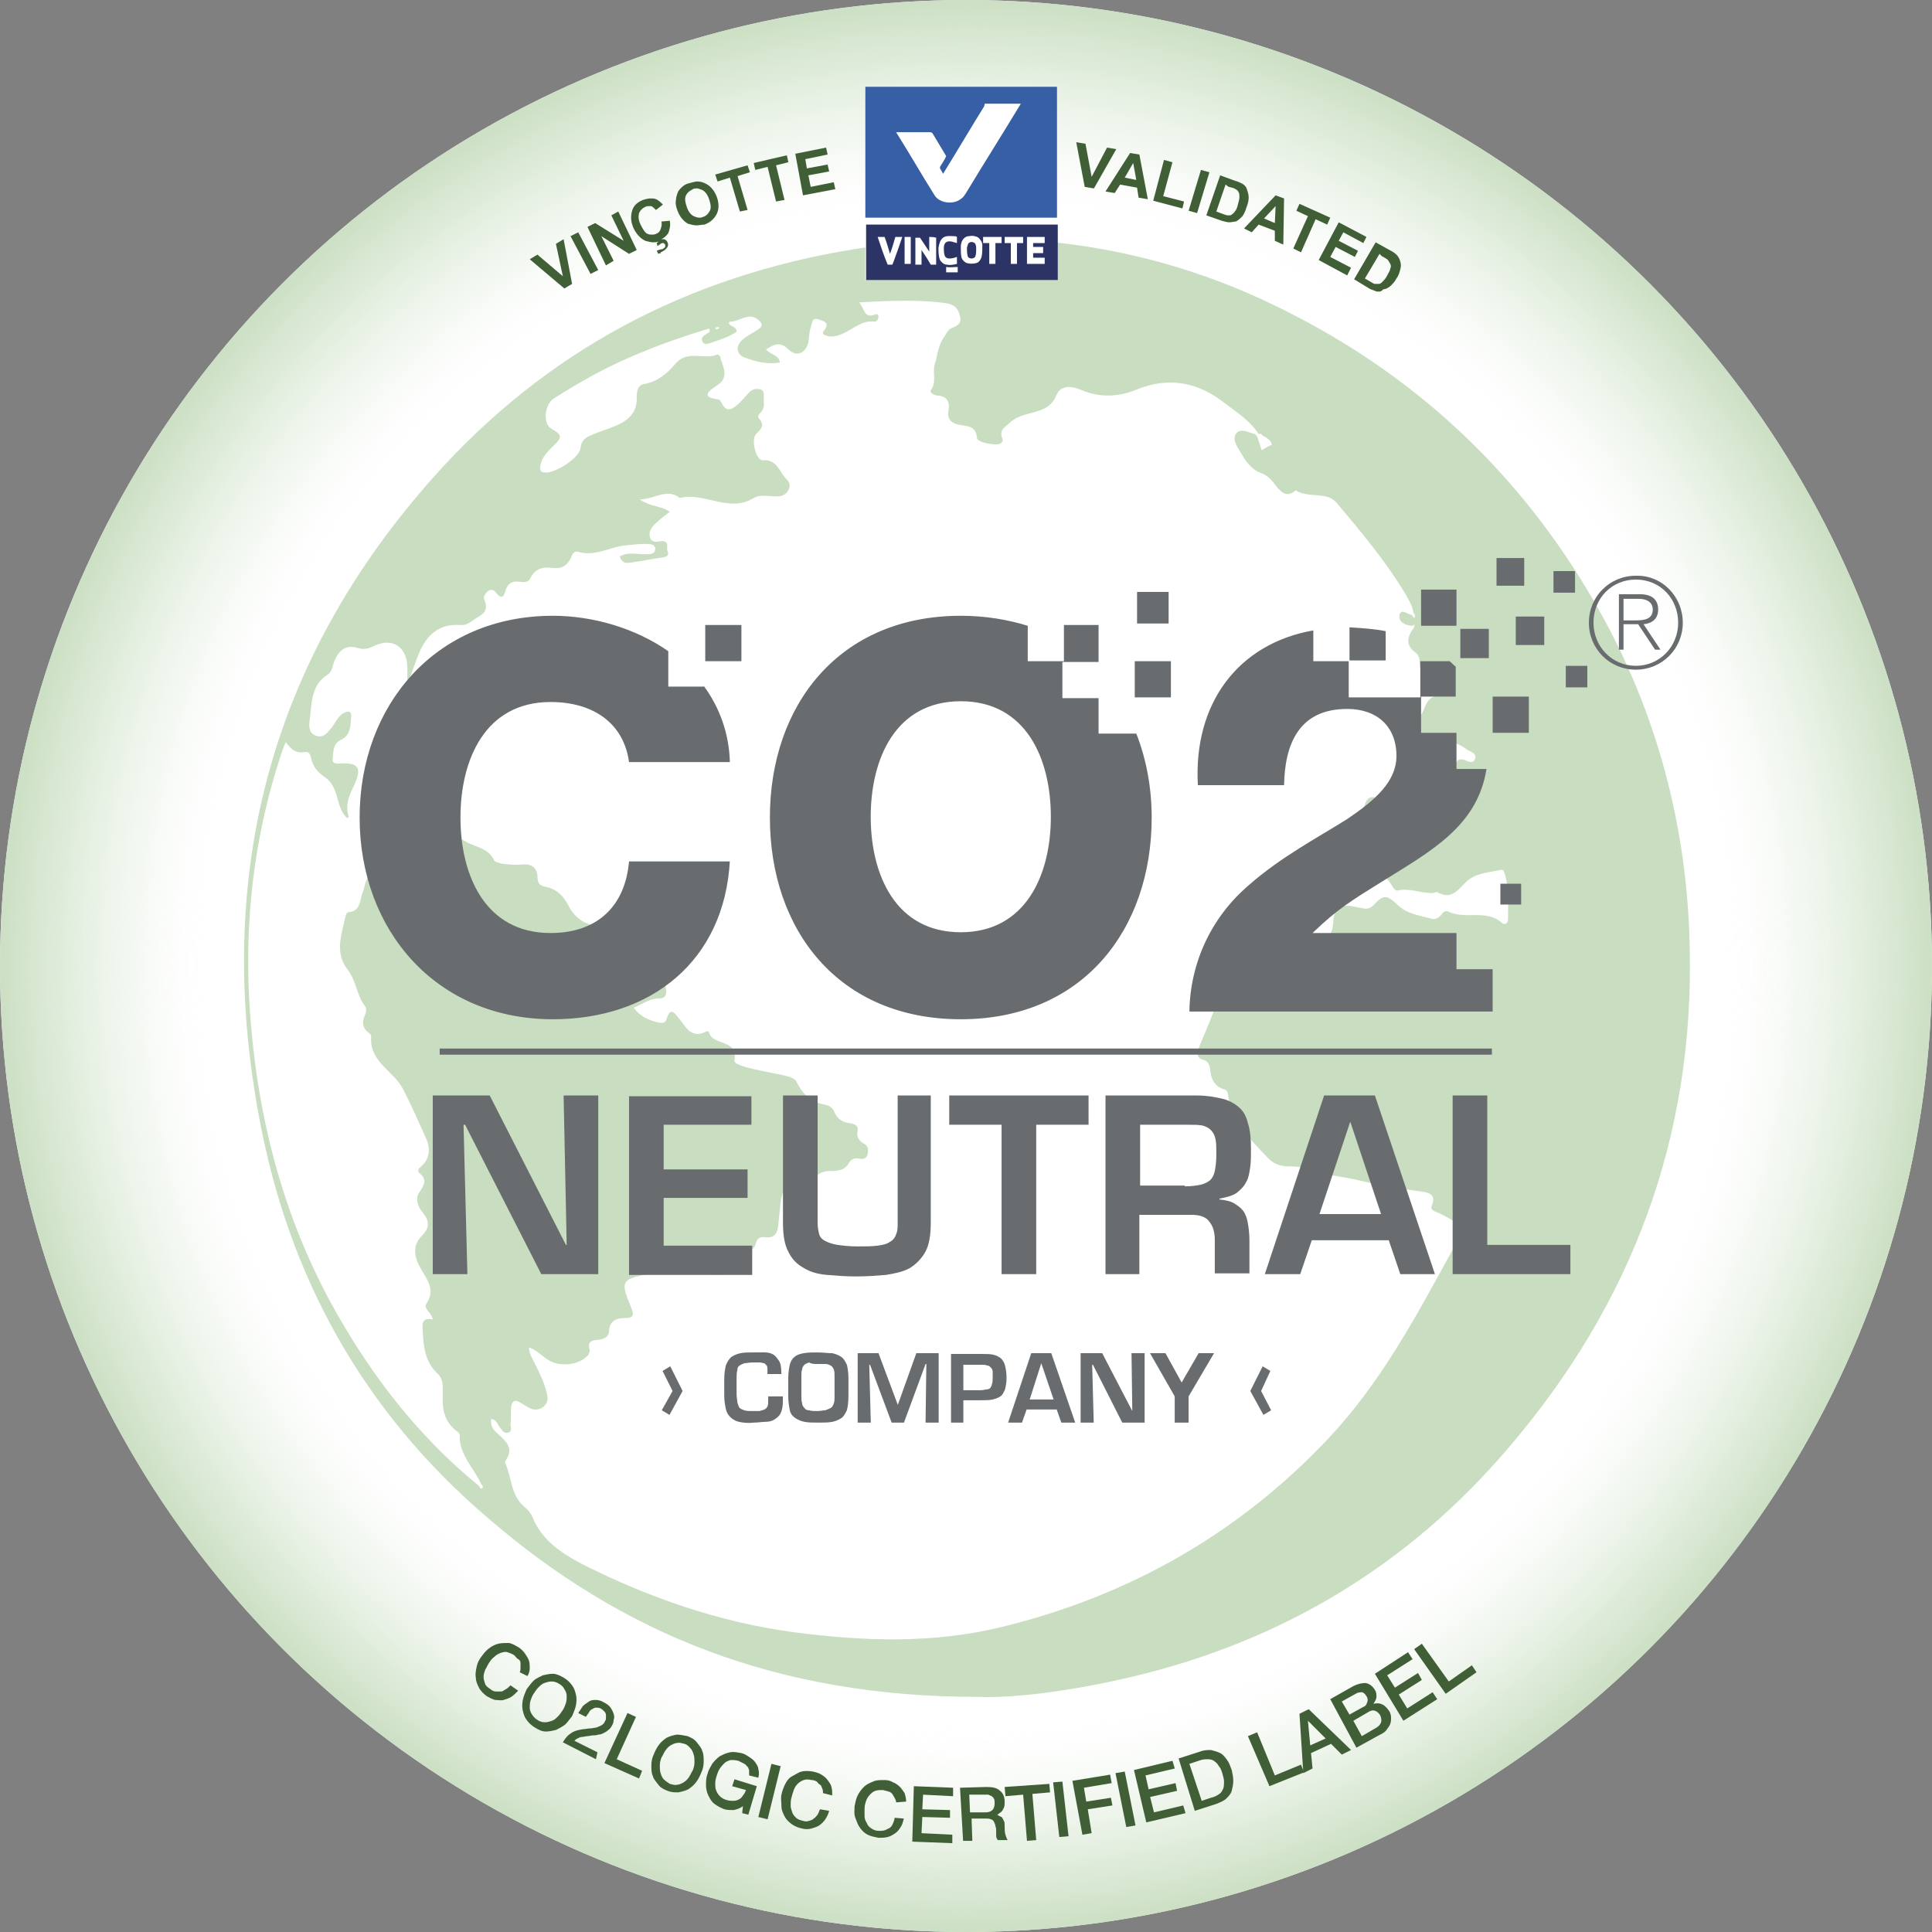 <svg xmlns="http://www.w3.org/2000/svg" width="635" height="635" viewBox="0 0 635 635">
  <rect x="0" y="0" width="635" height="635" fill="#808080" stroke="none"/>
  <defs>
    <radialGradient id="label_-co2neutral-a" cx="50.012%" cy="50.012%" r="49.986%" fx="50.012%" fy="50.012%">
      <stop offset="0%" stop-color="#FFF" stop-opacity="0"/>
      <stop offset="77%" stop-color="#FFF" stop-opacity="0"/>
      <stop offset="85%" stop-color="#E5EFE1" stop-opacity=".38"/>
      <stop offset="94%" stop-color="#D1E3CA" stop-opacity=".76"/>
      <stop offset="100%" stop-color="#C9DEC1"/>
    </radialGradient>
  </defs>
  <g fill="none" fill-rule="evenodd">
    <circle cx="317.5" cy="317.5" r="317.5" fill="#FFF"/>
    <circle cx="317.5" cy="317.5" r="317.5" fill="url(#label_-co2neutral-a)"/>
    <g transform="translate(80 28)">
      <path fill="#C9DEC1" fill-rule="nonzero" d="M241.352,529.72 C175.322,529.72 124.471,508.967 80.451,471.004 C39.466,436.079 14.673,391.536 5.06,338.641 C-9.614,259.425 8.855,189.067 62.488,128.833 C99.425,87.327 145.975,62.778 200.621,53.92 C249.701,45.821 297.01,51.389 341.536,73.66 C388.592,96.944 424.517,132.376 449.057,178.944 C466.007,211.592 474.609,246.518 475.367,283.215 C476.885,345.727 456.393,400.394 415.915,447.721 C383.026,486.443 341.283,511.498 291.95,523.14 C272.723,527.696 253.496,530.226 241.352,529.72 Z M334.958,115.166 C334.705,114.66 334.452,114.407 333.693,114.66 C330.91,110.358 326.61,107.574 322.562,104.537 C313.96,97.703 304.347,95.679 293.721,99.981 C287.649,102.512 281.577,102.765 275.506,100.234 C272.723,98.969 268.675,98.21 267.157,102.006 C264.374,108.839 256.531,106.561 251.978,110.864 C250.46,112.382 248.689,112.888 249.195,115.419 C249.448,116.179 249.954,116.938 248.942,117.697 C247.677,118.709 241.099,117.444 241.099,115.926 C240.846,111.876 237.81,112.129 235.28,111.623 C232.497,111.117 231.233,109.598 231.738,106.814 C232.244,104.03 231.233,102.259 228.197,102.006 C227.185,102.006 225.414,100.993 225.92,100.234 C227.944,97.703 226.426,94.666 227.185,91.882 C228.197,88.845 228.197,85.555 230.474,82.518 C230.98,81.759 231.486,80.494 232.497,79.987 C234.015,79.228 236.292,78.722 235.533,75.938 C235.027,73.407 233.509,71.889 230.727,71.636 C221.619,70.37 212.258,70.876 202.392,71.382 C204.163,73.407 203.91,76.697 207.451,75.432 C208.21,75.179 208.716,75.179 208.716,76.191 C208.716,76.95 208.21,77.71 207.451,77.71 C203.404,77.203 200.621,79.987 197.332,81.506 C195.814,82.265 194.043,82.771 192.272,82.518 C191.513,82.265 189.742,82.012 190.754,80.747 C193.284,77.71 189.995,77.457 188.983,76.95 C186.706,76.191 186.959,78.469 186.453,79.734 C185.947,81.253 185.947,83.024 185.694,84.543 C184.682,88.339 181.647,89.352 179.117,86.821 C176.334,84.037 174.31,85.302 171.78,86.821 C173.045,88.592 176.081,88.592 176.334,91.123 C172.286,91.882 168.491,90.87 164.949,89.605 C161.913,88.592 161.66,85.555 164.19,83.531 C165.708,82.265 167.732,81.253 169.25,80.24 C171.021,78.975 170.515,78.216 168.997,76.95 C165.961,74.673 163.431,77.457 160.395,77.71 C160.142,77.71 159.383,77.71 159.636,78.469 C160.395,79.481 161.913,79.228 162.166,81 C159.636,82.771 156.854,83.531 154.071,84.543 C153.059,84.796 151.541,85.808 150.782,84.037 C150.276,82.771 151.541,82.265 152.553,81.506 C153.059,81.253 153.565,81 153.059,79.987 C145.469,82.265 138.132,84.796 130.796,87.833 C120.676,91.882 111.062,97.197 101.955,103.018 C98.919,105.043 98.413,111.37 101.196,112.888 C104.738,114.913 104.991,115.672 101.702,118.709 C99.931,120.481 98.16,122.253 97.654,124.783 C97.401,126.049 97.401,127.314 99.172,127.314 C102.461,127.567 110.556,122.506 110.809,119.216 C111.062,116.685 112.58,115.672 114.604,114.913 C116.881,113.901 119.411,113.142 121.941,112.129 C126.242,110.358 129.531,107.827 129.278,102.512 C129.278,100.74 129.531,98.463 131.808,98.21 C136.108,97.45 139.397,94.666 141.927,91.629 C145.975,86.821 151.288,90.364 155.589,88.592 C156.095,88.339 156.854,89.098 156.854,89.858 C157.866,93.148 159.636,96.185 155.589,98.716 C153.818,99.981 149.517,102.512 156.095,103.271 C156.601,103.271 156.854,104.03 157.107,104.284 C158.877,108.08 160.901,106.308 162.925,104.537 C164.19,103.271 165.202,102.006 166.467,100.74 C167.479,99.728 168.744,99.728 170.009,99.981 C171.274,100.487 171.021,101.753 171.021,102.765 C171.021,104.537 171.527,106.308 169.756,107.827 C169.25,108.333 168.997,109.092 169.503,109.598 C171.527,111.876 170.009,113.142 168.491,114.66 C166.72,116.432 168.491,123.518 170.768,123.265 C175.322,123.012 176.081,126.808 178.105,129.086 C179.117,130.098 180.129,131.111 179.117,133.135 C178.105,134.907 176.587,135.16 175.069,135.16 C172.539,135.16 170.009,134.401 167.732,135.666 C159.636,140.728 151.541,133.641 143.445,135.666 C139.144,132.376 135.602,135.919 130.29,136.172 C134.084,138.703 137.373,138.197 140.156,140.222 C138.891,141.234 137.373,142.246 136.361,143.259 C134.843,144.524 133.073,146.296 133.579,148.32 C134.084,150.851 136.361,149.839 137.879,149.839 C140.156,150.092 138.891,152.117 139.397,153.129 C139.903,154.395 139.397,154.901 138.132,155.154 C134.59,155.66 130.796,156.419 127.254,156.925 C125.736,157.178 124.218,156.925 123.712,154.901 C126.748,153.129 130.037,154.395 133.073,154.141 C134.084,154.141 135.349,153.888 135.349,152.37 C135.349,151.104 134.084,150.851 133.326,150.851 C130.543,150.598 127.507,151.104 124.724,151.357 C119.917,152.117 115.363,154.901 110.05,153.382 C108.533,152.876 108.027,154.395 107.521,155.66 C106.256,157.938 104.738,158.95 101.955,158.697 C98.919,158.191 95.883,158.697 94.365,161.987 C93.859,163.252 92.341,163.506 91.076,163.252 C88.293,162.746 86.775,163.759 86.016,166.543 C85.51,168.314 84.752,168.82 83.234,167.049 C82.728,166.29 81.969,165.53 80.704,166.036 C79.692,166.796 78.68,168.061 79.186,169.073 C80.198,171.604 79.945,173.123 77.415,174.641 C75.391,175.654 73.873,177.678 71.343,177.425 C64.259,176.919 60.212,180.715 57.682,186.789 C56.417,189.826 55.405,193.117 53.887,196.913 L53.887,191.598 C53.887,184.512 48.827,181.222 42.502,184.512 C40.984,185.271 39.466,185.524 37.695,185.018 C33.901,183.752 31.624,185.524 30.106,188.814 C29.347,190.333 29.347,192.61 27.829,193.623 C22.01,197.166 22.516,203.493 21.757,208.808 C21.504,210.833 21.504,213.11 24.034,213.87 C26.311,214.629 27.576,212.857 28.841,211.339 C30.106,209.82 30.865,207.796 32.636,206.53 C34.407,205.518 35.672,205.518 35.419,208.049 C35.166,210.833 35.166,213.617 32.13,215.135 C29.347,216.4 29.6,219.184 29.347,221.462 C29.094,222.475 29.853,222.981 31.118,222.981 C37.948,222.475 39.213,224.246 36.178,230.573 C34.66,233.61 33.395,236.9 34.66,240.444 C34.407,240.697 34.154,240.697 34.154,240.95 C31.877,238.925 31.371,235.888 30.612,233.357 C29.853,230.826 28.841,228.802 26.564,227.283 C24.287,225.765 22.769,223.74 22.263,221.209 C22.01,219.944 21.504,218.931 20.239,219.184 C17.456,219.691 15.685,218.425 13.914,215.894 C13.408,217.16 13.155,217.666 12.902,218.425 C2.277,249.808 -0.506,281.697 3.036,314.598 C6.578,348.258 16.191,379.894 33.648,408.745 C45.285,428.233 59.706,445.949 77.415,460.375 C77.668,460.628 77.921,461.64 78.427,461.134 C78.933,460.881 78.68,460.122 78.174,459.869 C75.897,454.554 70.837,450.251 71.09,443.671 C71.09,443.165 70.331,442.406 69.825,442.153 C66.03,439.116 65.271,435.066 65.524,430.258 C65.524,427.727 65.777,425.196 63.753,423.424 C59.706,419.628 59.2,414.566 58.947,409.505 C58.694,406.974 58.694,404.949 62.235,405.708 C61.982,403.431 58.947,402.165 60.212,400.394 C63.247,395.585 60.212,392.548 58.188,388.752 C56.164,385.208 55.405,381.412 58.694,378.122 C61.223,375.591 61.223,373.313 58.947,370.53 C57.176,368.505 56.417,365.721 57.935,363.696 C59.453,361.418 60.465,359.647 57.935,357.622 C57.176,357.116 57.429,356.104 58.188,355.597 C61.476,352.814 61.476,349.27 59.959,345.98 C57.429,340.412 55.152,335.098 52.369,329.783 C49.333,323.962 41.237,320.925 41.996,312.573 C41.996,312.067 41.49,311.561 40.984,311.308 C39.213,309.789 38.96,308.27 39.719,306.246 C40.225,304.98 40.731,303.715 39.972,302.703 C37.189,299.159 37.189,294.351 34.154,290.555 C29.853,284.987 32.383,278.659 33.648,272.839 C33.648,272.585 34.154,271.826 34.407,271.826 C38.707,271.573 38.201,267.777 39.213,265.246 C39.972,263.474 39.972,260.944 41.49,260.184 C44.273,258.666 44.273,256.135 45.032,253.604 C45.538,251.326 45.538,248.289 49.333,250.567 C49.586,250.82 50.851,250.567 50.851,250.567 C51.104,247.53 55.658,248.542 56.164,245.505 C56.417,244.24 57.682,244.493 58.441,244.999 C59.453,245.505 60.718,245.758 61.476,244.999 C63.5,243.228 64.512,244.24 65.777,246.011 C66.536,247.277 67.801,249.048 69.319,248.289 C71.343,247.024 72.355,248.289 73.873,249.048 C77.162,250.567 80.704,251.073 82.475,254.869 C82.728,255.376 84.246,255.629 85.005,255.882 C87.281,256.135 89.558,256.388 91.835,256.135 C94.871,255.882 96.642,257.4 96.642,260.184 C96.642,262.209 97.401,263.221 99.425,263.474 C102.967,264.234 105.244,266.511 106.762,269.548 C109.039,273.851 112.327,276.129 117.134,276.382 C119.917,276.635 123.206,276.888 124.724,279.166 C126.495,282.456 129.531,283.215 132.314,284.734 C135.096,286.252 137.12,288.024 135.602,291.567 C134.843,293.338 135.602,294.351 137.373,295.11 C138.891,295.616 139.144,297.135 138.891,298.653 C138.638,299.919 137.626,300.172 136.361,300.172 C133.326,300.172 131.049,302.196 128.266,303.209 C130.29,305.993 133.073,307.258 136.108,308.017 C137.373,308.27 138.638,308.524 139.144,306.752 C140.409,302.703 141.927,305.233 143.192,306.752 C145.469,309.536 147.24,313.585 152.047,311.054 C152.3,310.801 153.059,311.054 153.059,311.308 C154.071,315.863 162.672,313.332 161.407,320.419 C161.154,321.684 163.684,322.19 164.949,322.696 C168.744,323.709 172.792,324.468 176.587,325.227 C178.611,325.733 181.141,325.986 181.9,327.758 C183.923,331.807 186.706,334.338 191.26,335.098 C192.525,335.351 193.79,336.11 194.296,337.628 C195.308,339.906 197.079,340.919 199.356,341.172 C200.621,341.425 202.139,341.678 201.886,343.702 C201.38,345.727 202.392,346.993 204.163,348.005 C205.428,348.764 205.428,350.03 205.175,351.295 C204.922,352.814 203.657,353.067 202.392,352.814 C201.127,352.56 199.862,352.814 199.103,354.079 C197.838,356.61 195.561,356.863 193.284,356.863 C190.754,356.863 188.983,357.369 187.465,359.647 C186.453,361.672 184.176,362.178 182.153,361.925 C177.852,361.165 177.093,363.696 176.587,366.986 C176.334,369.517 176.081,371.795 175.828,374.326 C175.575,377.11 174.816,379.134 171.274,378.628 C170.009,378.375 168.744,379.134 168.491,380.4 C167.732,383.437 165.708,383.69 163.178,383.437 C159.889,382.931 158.372,383.943 158.372,387.739 C158.624,391.029 156.601,391.536 153.818,390.523 C152.3,390.017 150.529,388.499 149.264,388.752 C143.698,390.27 138.132,389.764 132.82,390.776 C123.965,392.548 123.965,393.307 127.507,401.912 C128.519,404.443 128.013,405.202 125.483,405.202 C122.7,405.202 120.423,405.961 120.17,409.505 C120.17,411.276 118.652,412.036 117.134,412.289 C114.857,412.542 112.833,412.542 113.845,415.832 C113.845,416.338 113.592,416.844 113.339,417.35 C110.556,420.64 104.232,421.4 100.437,419.122 C98.16,417.857 96.642,415.832 93.859,414.819 C93.859,417.097 95.124,418.616 95.883,420.387 C97.401,423.424 98.919,426.461 99.678,429.752 C100.184,431.523 100.184,433.042 98.666,434.307 C97.148,435.573 95.377,435.573 93.606,434.56 C92.847,434.054 91.835,433.548 91.076,433.042 C89.305,431.776 88.293,432.535 88.04,434.307 C87.787,436.079 88.04,438.103 87.787,440.128 C87.787,441.14 88.546,442.659 86.775,442.912 C85.51,443.165 85.005,441.9 84.246,441.14 C83.487,440.128 83.234,438.61 81.463,438.356 C81.21,440.128 81.716,441.393 82.728,442.406 C85.51,445.19 89.558,447.468 86.016,452.276 L86.016,452.782 C88.293,457.591 87.787,463.665 92.594,467.461 C93.859,468.474 94.871,469.992 95.377,471.511 C98.666,478.597 104.485,482.393 111.062,485.937 C133.073,497.072 156.348,505.171 180.888,508.461 C203.91,511.498 226.932,512.257 249.448,506.69 C290.938,496.566 327.116,476.066 356.462,444.937 C373.666,426.715 385.303,404.949 397.194,383.184 C401.495,375.338 400.989,374.832 393.146,370.783 C391.881,370.276 389.857,369.77 390.616,368.252 C392.134,364.709 389.604,363.949 387.58,363.696 C379.99,362.684 372.654,361.418 365.317,359.647 C360.763,358.635 356.209,358.381 351.656,356.61 C348.873,355.597 346.09,355.344 343.307,355.344 C340.524,355.344 338.247,354.332 336.476,352.307 C330.657,346.233 324.839,340.412 323.574,331.554 C323.574,330.795 323.068,330.289 322.309,330.036 C319.02,329.024 318.008,326.493 317.755,323.456 C317.502,322.19 317.249,320.925 315.731,320.419 C312.695,319.659 313.707,317.635 314.213,315.863 C316.237,311.054 318.261,306.246 320.032,301.437 C321.297,298.147 322.815,294.857 318.261,292.073 C321.297,292.832 322.815,289.542 324.839,289.542 C328.634,289.795 330.91,286.758 332.428,285.24 C335.717,282.203 339.259,282.456 343.054,281.95 C345.837,281.697 348.873,281.95 351.656,281.697 C356.462,281.443 357.98,279.419 358.233,274.61 C358.486,270.814 360.257,269.295 364.052,269.801 C365.317,270.055 366.835,270.308 368.1,270.561 C369.365,270.814 370.377,270.561 371.389,269.548 C374.678,266.005 375.69,266.005 379.231,269.295 C382.267,272.332 386.315,272.839 390.11,273.851 C392.387,274.61 393.399,273.092 394.411,271.826 C394.664,271.573 395.676,271.32 395.929,271.573 C401.495,274.357 408.325,270.814 413.385,275.116 C414.397,276.129 415.662,275.876 415.662,273.851 C415.662,269.295 415.915,264.74 414.903,260.437 C414.65,259.425 414.397,257.653 413.385,257.906 C409.843,258.666 405.795,258.919 403.012,260.944 C399.724,263.221 397.953,268.283 392.387,265.246 C391.881,264.993 391.122,265.752 390.363,265.499 C386.568,265.499 383.026,263.727 379.231,264.74 C378.725,264.74 377.966,263.981 377.714,263.474 C375.69,259.678 372.654,257.906 368.606,257.4 C366.835,257.147 365.57,255.882 365.823,253.857 C366.329,251.073 365.823,248.036 368.1,245.758 C368.353,245.505 369.112,245.758 369.618,246.011 C372.907,247.53 371.895,244.999 371.895,243.481 C371.642,241.962 370.124,241.203 369.365,239.937 C368.1,238.419 368.1,236.647 369.365,234.876 C370.377,233.61 371.895,233.863 373.16,234.623 C380.496,238.925 390.616,237.153 395.929,245.505 C398.206,239.431 398.965,234.116 393.146,229.814 C391.881,228.802 390.869,227.283 389.857,226.018 C389.351,225.512 388.845,224.752 389.604,223.74 C390.11,223.234 390.869,223.487 391.628,223.74 C394.411,225.005 396.941,225.512 398.712,222.475 C399.218,221.462 400.23,221.462 401.242,221.715 C402.506,222.221 404.024,223.234 404.783,221.462 C405.542,219.691 403.518,219.184 402.253,218.425 C400.23,216.907 397.953,215.894 395.423,215.641 C392.387,215.135 389.604,214.629 386.568,214.123 C385.05,213.87 383.532,213.11 383.026,211.592 C382.52,209.567 384.544,210.326 385.303,209.314 C385.556,208.808 385.809,208.302 386.062,208.049 C388.845,206.024 387.833,200.709 393.146,200.709 C394.664,200.709 393.905,198.938 392.64,198.431 C388.592,196.66 386.568,193.623 386.568,189.067 C386.568,188.308 386.062,187.043 385.303,186.536 C381.761,184.006 382.52,181.222 384.797,178.185 C384.797,177.931 384.797,177.425 385.05,177.172 C384.797,177.425 384.544,177.425 384.291,177.678 C382.014,177.678 379.484,176.413 379.99,174.135 C380.496,171.857 382.52,173.882 384.038,174.135 C384.291,174.388 384.544,174.894 384.797,175.148 C385.303,174.641 385.05,173.882 384.544,173.376 C384.291,171.351 383.279,169.58 382.267,167.808 C375.69,156.672 367.341,146.802 359.245,137.185 C355.956,133.388 350.138,135.919 345.837,133.135 L345.584,133.388 C342.801,135.666 341.03,133.641 339.512,131.87 C338.247,130.098 336.729,128.327 334.705,127.567 C331.163,126.302 329.392,123.518 327.622,120.481 C326.61,118.709 324.839,116.432 326.357,114.407 C327.875,112.635 330.404,114.154 332.428,114.66 C332.681,114.913 332.934,115.166 333.187,115.419 C333.693,116.938 334.199,118.456 334.705,119.975 C335.97,119.216 336.729,118.709 337.994,118.203 C337.994,117.191 336.729,115.926 334.958,115.166 Z M155.589,80.24 C155.842,80.24 156.095,79.987 156.348,79.987 C156.348,79.481 156.095,79.481 155.842,79.481 C155.589,79.481 155.336,79.734 155.083,79.734 C155.083,79.987 155.336,80.24 155.589,80.24 Z"/>
      <path fill="#696C6E" fill-rule="nonzero" d="M473.091,176.666 C473.091,185.271 466.26,192.104 457.658,192.104 C449.057,192.104 442.226,185.271 442.226,176.666 C442.226,168.061 449.057,161.228 457.658,161.228 C466.26,160.975 473.091,168.061 473.091,176.666 Z M443.744,176.666 C443.744,184.512 449.816,190.839 457.658,190.839 C465.501,190.839 471.573,184.512 471.573,176.666 C471.573,168.82 465.754,162.493 457.658,162.493 C449.816,162.493 443.744,168.567 443.744,176.666 Z M452.092,167.302 L458.923,167.302 C462.971,167.302 464.995,169.073 464.995,172.364 C464.995,175.401 462.971,176.919 460.188,177.172 L465.754,185.524 L463.983,185.524 L458.417,177.172 L453.61,177.172 L453.61,185.524 L452.092,185.524 L452.092,167.302 Z M453.61,175.907 L457.405,175.907 C460.188,175.907 463.224,175.654 463.224,172.364 C463.224,169.58 460.694,168.82 458.67,168.82 L453.61,168.82 L453.61,175.907 Z"/>
      <path fill="#696C6E" d="M411.867,164.518 L420.975,164.518 L420.975,155.407 L411.867,155.407 L411.867,164.518 Z M430.588,166.796 L437.672,166.796 L437.672,159.709 L430.588,159.709 L430.588,166.796 Z M293.721,176.919 L304.094,176.919 L304.094,166.543 L293.721,166.543 L293.721,176.919 Z M387.074,177.678 L398.712,177.678 L398.712,165.783 L387.074,165.783 L387.074,177.678 Z M418.192,184.006 L427.552,184.006 L427.552,174.641 L418.192,174.641 L418.192,184.006 Z M399.977,188.308 L409.337,188.308 L409.337,178.691 L399.977,178.691 L399.977,188.308 Z M375.437,179.45 C371.642,178.691 367.594,178.438 363.546,178.185 L363.546,189.067 L375.437,189.067 L375.437,179.45 Z M151.794,189.32 L163.684,189.32 L163.684,177.425 L151.794,177.425 L151.794,189.32 Z M434.636,197.925 L441.72,197.925 L441.72,190.839 L434.636,190.839 L434.636,197.925 Z M292.962,201.215 L304.852,201.215 L304.852,189.32 L292.962,189.32 L292.962,201.215 Z M410.602,212.857 L422.493,212.857 L422.493,200.962 L410.602,200.962 L410.602,212.857 Z M413.132,269.295 L419.963,269.295 L419.963,262.462 L413.132,262.462 L413.132,269.295 Z M235.786,278.406 C214.282,278.406 206.187,259.425 206.187,240.444 C206.187,221.462 214.282,202.481 235.786,202.481 C257.29,202.481 265.386,221.462 265.386,240.444 C265.386,259.678 257.037,278.406 235.786,278.406 Z M410.602,290.555 L410.602,304.474 L310.924,304.474 C311.177,288.53 318.008,273.598 330.404,262.968 C341.03,253.604 353.174,247.277 362.787,241.203 C372.148,234.876 378.978,228.802 378.978,220.45 C378.978,210.833 372.654,205.012 362.787,205.012 C346.849,205.012 342.295,216.654 342.042,230.067 L313.707,230.067 C312.189,202.987 327.116,183.499 351.656,179.197 L351.656,189.32 L363.293,189.32 L363.293,201.215 L386.821,201.215 L386.821,189.32 L396.435,189.32 C397.194,189.826 397.7,190.586 398.459,191.092 L398.459,200.962 L387.074,200.962 L387.074,212.857 L398.712,212.857 L398.712,224.752 L408.578,224.752 C405.542,243.734 390.11,251.832 373.919,261.956 C364.558,267.777 359.498,270.814 351.403,278.659 L398.965,278.659 L398.712,278.659 L398.712,290.555 L410.602,290.555 Z M281.071,177.425 L281.071,189.573 L269.181,189.573 L269.181,201.468 L281.071,201.468 L281.071,213.11 L293.468,213.11 C296.757,221.462 298.528,230.826 298.528,240.697 C298.528,277.647 275.759,307.005 235.786,307.005 C195.561,307.005 173.045,277.647 173.045,240.697 C173.045,203.746 195.814,174.388 235.786,174.388 C243.882,174.388 251.219,175.654 257.796,177.678 L257.796,189.32 L269.687,189.32 L269.687,177.425 L281.071,177.425 Z M159.889,254.869 C158.119,287.771 134.084,307.005 101.702,307.005 C63.247,307.005 38.201,277.647 38.201,240.697 C38.201,203.746 63.247,174.388 101.702,174.388 C114.857,174.388 128.772,178.438 139.65,186.03 L139.65,197.672 L151.288,197.672 L151.288,197.419 C156.348,204.252 159.636,212.857 159.889,222.475 L126.748,222.475 C124.977,209.567 114.857,202.734 100.943,202.734 C79.439,202.734 71.343,221.715 71.343,240.697 C71.343,259.678 79.439,278.659 100.943,278.659 C116.375,278.659 125.483,269.801 126.748,255.123 L159.889,255.123 L159.889,254.869 Z M64.512,318.647 L410.349,318.647 L410.349,316.622 L64.512,316.622 L64.512,318.647 Z M309.406,361.925 C311.43,361.925 313.201,361.672 314.466,361.418 C315.731,361.165 316.743,360.659 317.755,359.9 C318.514,359.141 319.02,358.128 319.273,356.863 C319.526,355.597 319.779,353.826 319.779,351.548 C319.779,349.523 319.779,347.752 319.526,346.486 C319.273,345.221 318.767,344.209 318.008,343.449 C317.249,342.69 316.237,342.184 315.225,341.931 C313.96,341.678 312.442,341.678 310.418,341.678 L294.733,341.678 L294.733,361.672 L309.406,361.672 L309.406,361.925 Z M363.799,340.665 L353.679,371.036 L373.919,371.036 L363.799,340.665 Z M436.154,390.776 L397.447,390.776 L397.447,332.061 L408.831,332.061 L408.831,381.159 L436.154,381.159 L436.154,390.776 Z M391.628,390.776 L380.243,390.776 L376.449,379.641 L351.15,379.641 L347.355,390.776 L335.717,390.776 L355.197,332.061 L371.895,332.061 L391.628,390.776 Z M277.783,341.678 L260.579,341.678 L260.579,390.776 L249.195,390.776 L249.195,341.678 L231.991,341.678 L231.991,332.061 L277.783,332.061 L277.783,341.678 Z M167.226,341.678 L138.132,341.678 L138.132,356.357 L165.708,356.357 L165.708,365.721 L138.132,365.721 L138.132,381.412 L167.226,381.412 L167.226,391.029 L126.748,391.029 L126.748,332.314 L166.973,332.314 L166.973,341.678 L167.226,341.678 Z M73.62,390.776 L62.235,390.776 L62.235,332.061 L80.957,332.061 L106.003,381.159 L106.256,381.159 L105.244,332.061 L116.628,332.061 L116.628,390.776 L97.907,390.776 L72.861,341.678 L72.355,341.678 L73.62,390.776 Z M294.733,390.776 L283.348,390.776 L283.348,332.061 L313.454,332.061 C316.743,332.061 319.273,332.567 321.55,333.073 C323.827,333.579 325.598,334.591 327.116,335.857 C328.634,337.122 329.645,338.894 330.151,341.172 C330.91,343.449 331.163,346.233 331.163,349.523 C331.163,351.801 331.163,353.826 330.91,355.597 C330.657,357.369 330.404,359.141 329.645,360.406 C328.887,361.925 327.875,362.937 326.61,363.949 C325.345,364.962 323.321,365.468 320.791,365.974 L320.791,366.227 C322.815,366.48 324.333,366.733 325.598,367.493 C326.863,368.252 327.875,369.011 328.634,370.023 C329.392,371.036 329.898,372.554 330.151,374.073 C330.404,375.591 330.657,377.363 330.657,379.641 L330.657,390.523 L319.273,390.523 L319.273,379.641 C319.273,377.11 318.767,375.085 317.502,373.567 C316.49,372.048 314.466,371.289 311.683,371.289 L294.48,371.289 L294.48,390.776 L294.733,390.776 Z M225.92,332.061 L225.92,373.82 C225.92,377.869 225.414,381.159 224.149,383.437 C222.884,385.715 221.113,387.486 219.089,388.752 C216.812,390.017 214.282,390.523 211.246,391.029 C208.21,391.283 204.922,391.536 201.38,391.536 C197.838,391.536 194.802,391.283 191.766,391.029 C188.73,390.776 186.2,390.017 184.176,388.752 C181.9,387.486 180.382,385.968 179.117,383.437 C177.852,381.159 177.346,377.869 177.346,373.82 L177.346,332.061 L188.73,332.061 L188.73,373.82 C188.73,375.338 188.983,376.604 189.236,377.616 C189.489,378.628 190.248,379.388 191.26,379.894 C192.272,380.4 193.537,380.906 195.308,381.159 C197.079,381.412 199.103,381.665 201.886,381.665 C204.416,381.665 206.693,381.665 208.463,381.412 C210.234,381.159 211.499,380.906 212.511,380.147 C213.523,379.641 214.282,378.628 214.535,377.616 C215.041,376.604 215.041,375.338 215.041,373.82 L215.041,332.061 L225.92,332.061 Z"/>
      <path fill="#415F36" d="M373.16,67.839 C372.654,67.839 372.401,67.839 371.895,67.586 C371.136,67.333 370.377,67.08 369.618,66.574 L365.064,63.79 L372.148,51.642 L376.702,54.173 C377.714,54.679 378.472,55.185 378.978,55.691 C379.484,56.197 379.99,56.957 380.243,57.969 C380.496,58.728 380.496,59.741 380.243,60.5 C379.99,61.512 379.737,62.524 378.978,63.537 C378.472,64.549 377.714,65.308 377.208,65.815 C376.449,66.574 375.437,67.08 374.678,67.08 C373.919,67.839 373.666,67.839 373.16,67.839 Z M105.497,66.827 L94.112,57.21 L96.642,55.691 L104.991,62.778 L102.714,52.148 L105.244,50.629 L108.027,65.308 L105.497,66.827 Z M373.413,55.438 L368.606,63.537 L370.377,64.549 C371.136,65.055 371.642,65.308 371.895,65.308 L373.16,65.308 C373.666,65.308 373.919,65.055 374.425,64.549 C374.931,64.043 375.437,63.537 375.943,62.524 C376.449,61.512 376.955,60.753 376.955,60.247 C377.208,59.741 377.208,59.234 376.955,58.728 C376.702,58.222 376.449,57.969 376.196,57.463 C375.943,57.21 375.184,56.703 374.172,56.197 L373.413,55.438 Z M362.787,62.524 L353.426,57.463 L360.004,45.062 L369.112,49.87 L368.1,51.895 L361.522,48.352 L360.004,51.136 L366.329,54.426 L365.317,56.45 L358.992,53.16 L357.221,56.45 L364.052,59.994 L362.787,62.524 Z M114.098,62.018 L107.521,49.617 L110.05,48.352 L116.628,60.753 L114.098,62.018 Z M119.158,59.234 L113.086,46.58 L115.616,45.315 L124.977,51.136 L120.929,42.784 L123.206,41.518 L129.278,54.173 L126.748,55.438 L117.64,49.617 L121.688,57.716 L119.158,59.234 Z M136.361,55.438 L135.855,54.426 C136.361,54.173 137.12,53.92 137.626,53.92 C138.132,53.666 138.385,53.413 138.638,53.16 L138.638,52.401 L138.132,51.895 L137.879,51.895 C137.626,51.895 137.373,51.895 137.12,52.148 C136.867,52.401 136.361,52.654 136.108,52.907 L135.855,51.895 C136.108,51.642 136.361,51.642 136.361,51.389 C135.855,51.642 135.349,51.642 134.59,51.642 C133.832,51.642 133.073,51.389 132.061,51.136 C130.543,50.376 129.278,49.111 128.266,47.086 C127.254,44.808 127.254,43.037 127.76,41.265 C128.266,39.494 129.531,38.481 131.302,37.722 C132.061,37.469 133.073,37.216 133.832,37.216 C134.59,37.216 135.096,37.216 135.602,37.469 C136.361,37.722 137.12,38.481 137.879,39.241 L135.602,41.012 C135.096,40.506 134.59,40 134.084,39.747 L133.326,39.747 C132.82,39.747 132.567,39.747 132.061,40 C131.049,40.506 130.543,41.012 130.037,42.025 C129.784,43.037 129.784,44.302 130.543,45.821 C131.302,47.339 132.061,48.605 132.82,48.858 C133.326,49.111 133.832,49.111 134.337,49.111 C134.843,49.111 135.096,49.111 135.602,48.858 C136.361,48.605 136.867,48.099 137.12,47.339 C137.373,46.58 137.626,45.821 137.373,44.808 L140.156,44.555 C140.409,46.074 140.156,47.339 139.65,48.605 C139.144,49.364 138.385,50.123 137.373,50.629 L138.385,50.629 C138.891,50.883 139.144,51.136 139.397,51.642 C139.65,52.148 139.65,52.654 139.397,53.16 C138.891,53.92 138.385,54.426 137.12,54.932 C137.626,55.185 136.867,55.185 136.361,55.438 Z M347.608,54.932 L345.078,53.666 L349.885,43.037 L346.09,41.265 L347.102,38.988 L357.221,43.543 L356.209,45.821 L352.415,44.049 L347.608,54.932 Z M341.789,52.401 L339.006,51.136 L339.006,47.846 L333.693,45.821 L331.416,48.352 L328.887,47.086 L339.259,36.204 L342.042,37.216 L341.789,52.401 Z M149.011,46.074 C147.999,46.074 147.24,45.821 146.228,45.568 C144.71,44.808 143.445,43.29 142.686,41.265 C142.18,40 141.927,38.734 142.18,37.722 C142.18,36.963 142.433,36.204 142.686,35.444 C142.939,34.685 143.445,34.179 143.951,33.673 C144.71,32.913 145.469,32.407 146.734,32.154 C147.746,31.901 148.505,31.648 149.264,31.648 C150.276,31.648 151.035,31.901 152.047,32.407 C153.565,33.167 154.83,34.685 155.589,36.71 C156.348,38.734 156.348,40.759 155.589,42.278 C154.83,43.796 153.565,45.062 151.541,45.821 C150.529,45.821 149.77,46.074 149.011,46.074 Z M339.259,39.747 L335.464,43.796 L339.006,45.315 L339.259,39.747 Z M324.08,45.062 C323.321,45.062 322.562,44.808 321.55,44.555 L316.49,42.784 L321.044,29.623 L325.851,31.395 C326.863,31.648 327.875,32.154 328.381,32.407 C329.139,32.913 329.645,33.42 329.898,34.432 C330.151,35.191 330.404,35.95 330.404,36.963 C330.404,37.975 330.151,38.988 329.645,40.253 C329.392,41.265 328.887,42.278 328.381,43.037 C327.622,43.796 326.863,44.555 326.104,44.808 C325.598,44.808 324.839,45.062 324.08,45.062 Z M149.011,33.926 C148.505,33.926 147.999,33.926 147.746,34.179 C146.734,34.685 145.975,35.191 145.469,36.204 C144.963,37.216 145.216,38.481 145.722,40 C146.228,41.518 146.987,42.531 147.999,43.037 C148.505,43.29 149.264,43.543 149.77,43.543 C150.276,43.543 150.529,43.543 151.035,43.29 C152.047,43.037 152.806,42.278 153.312,41.265 C153.818,40.253 153.565,38.988 153.059,37.469 C152.553,35.95 151.794,34.938 150.782,34.432 C150.023,34.179 149.517,33.926 149.011,33.926 Z M322.815,32.66 L319.779,41.518 L321.803,42.278 C322.562,42.531 323.068,42.784 323.574,42.784 L323.827,42.784 C324.08,42.784 324.586,42.784 324.839,42.531 C325.092,42.278 325.598,42.025 325.851,41.518 C326.357,41.012 326.61,40.253 326.863,39.241 C327.116,38.228 327.369,37.469 327.369,36.71 C327.369,36.204 327.369,35.697 327.116,35.191 C326.863,34.685 326.61,34.432 326.104,34.179 C325.851,33.926 325.092,33.673 323.827,33.42 L322.815,32.66 Z M313.454,42.025 L310.671,41.265 L314.719,27.852 L317.502,28.611 L313.454,42.025 Z M163.178,41.518 L159.889,30.383 L155.842,31.648 L155.083,29.37 L165.708,26.333 L166.467,28.611 L162.419,29.876 L165.708,41.012 L163.178,41.518 Z M308.647,40.506 L299.034,37.975 L302.576,24.562 L305.358,25.321 L302.323,36.457 L309.153,38.228 L308.647,40.506 Z M175.069,38.228 L172.286,26.839 L168.238,27.852 L167.732,25.574 L178.611,23.043 L179.117,25.321 L175.069,26.333 L177.852,37.722 L175.069,38.228 Z M297.263,37.469 L294.227,36.963 L293.721,33.673 L288.155,32.66 L286.384,35.444 L283.348,34.938 L291.444,22.284 L294.48,22.79 L297.263,37.469 Z M183.923,36.204 L181.394,22.537 L191.513,20.512 L192.019,22.79 L184.682,24.309 L185.188,27.346 L192.019,26.08 L192.525,28.358 L185.694,29.623 L186.453,33.42 L194.043,31.901 L194.549,34.179 L183.923,36.204 Z M279.554,33.926 L276.518,33.42 L273.735,18.741 L276.771,19.247 L278.795,30.13 L283.854,20.512 L286.89,21.018 L279.554,33.926 Z M292.456,25.574 L289.673,30.383 L293.468,31.142 L292.456,25.574 Z"/>
      <rect width="62.994" height="63.524" x="204.416" y=".519" fill="#FFF"/>
      <path fill="#375FA5" fill-rule="nonzero" d="M204.416,0.519 L267.41,0.519 L267.41,43.543 L204.416,43.543 L204.416,0.519 Z M243.376,7.099 C238.822,14.438 234.521,21.778 229.968,29.117 C229.715,28.611 229.209,27.852 228.956,27.346 L228.956,26.839 C229.715,25.574 230.474,24.562 230.98,23.296 C229.462,20.765 227.944,18.234 226.426,15.704 L225.92,15.451 L214.535,15.451 C218.836,22.284 222.884,29.37 227.185,36.204 C227.944,37.469 229.462,38.228 230.98,38.481 C232.75,38.734 234.521,38.481 236.039,37.216 C236.798,36.71 237.304,35.697 237.81,34.938 C243.629,25.321 249.701,15.704 255.52,6.086 L243.629,6.086 C243.629,6.339 243.629,6.593 243.376,7.099 Z"/>
      <path fill="#2B3465" fill-rule="nonzero" d="M204.669,45.821 L267.663,45.821 L267.663,64.043 L204.669,64.043 L204.669,45.821 Z M229.968,50.123 C228.956,50.883 228.703,52.148 228.45,53.413 C228.45,54.679 228.45,56.197 228.956,57.463 C229.462,58.222 230.221,58.981 231.233,58.981 C232.244,59.234 233.509,58.981 234.521,58.728 L234.521,56.45 C233.762,56.703 233.003,56.957 232.244,56.957 C231.738,56.957 231.233,56.957 230.727,56.45 C230.221,55.691 230.221,54.426 230.221,53.413 C230.221,52.654 230.474,51.642 231.486,51.389 C232.497,51.136 233.509,51.642 234.521,51.895 L234.521,49.87 C234.268,49.617 233.762,49.617 233.256,49.617 C232.497,49.617 230.98,49.364 229.968,50.123 Z M238.569,49.617 C237.81,49.617 237.304,49.87 236.798,50.376 C236.039,51.136 235.786,52.148 235.786,53.16 C235.786,54.426 235.786,55.691 236.039,56.703 C236.292,57.463 237.051,58.222 237.81,58.475 C238.822,58.728 239.834,58.728 240.846,58.475 C241.858,58.222 242.364,57.21 242.617,56.45 C242.87,55.185 242.87,53.92 242.87,52.654 C242.87,51.642 242.364,50.883 241.605,50.123 C240.846,49.617 239.581,49.364 238.569,49.617 Z M208.463,49.87 C209.475,52.907 210.487,55.944 211.752,58.981 L213.27,58.981 L213.523,58.475 C214.535,55.691 215.547,52.907 216.559,49.87 L214.282,49.87 C213.776,51.642 213.27,53.413 212.511,55.438 C212.005,53.666 211.499,51.895 210.74,49.87 L208.463,49.87 Z M217.318,49.87 L217.318,58.728 L219.342,58.728 L219.342,49.87 L217.318,49.87 Z M225.414,49.87 L225.414,54.679 C224.402,53.16 223.39,51.642 222.378,50.123 L220.86,50.123 L220.86,58.981 L222.884,58.981 L222.884,54.173 C223.896,55.691 224.908,57.21 225.92,58.981 L227.691,58.981 L227.691,50.123 C226.679,49.87 225.92,49.87 225.414,49.87 Z M243.123,49.87 L243.123,51.895 L245.147,51.895 L245.147,58.728 L247.171,58.728 L247.171,51.895 L249.195,51.895 L249.195,49.87 L243.123,49.87 Z M250.207,49.87 L250.207,51.895 L252.231,51.895 L252.231,58.728 L254.255,58.728 L254.255,51.895 L256.278,51.895 L256.278,49.87 L250.207,49.87 Z M257.543,49.87 L257.543,58.728 L263.362,58.728 L263.362,56.703 L259.567,56.703 L259.567,55.185 L262.856,55.185 L262.856,53.16 L259.567,53.16 L259.567,51.895 L263.362,51.895 L263.362,49.87 L257.543,49.87 Z M230.98,59.741 L230.98,61.512 L234.774,61.512 L234.774,59.741 C233.509,59.741 232.244,59.994 230.98,59.741 Z"/>
      <path fill="#2B3465" fill-rule="nonzero" d="M238.822,51.642 C239.328,51.389 240.087,51.642 240.34,51.895 C240.846,52.401 240.846,53.16 240.846,53.92 C240.846,54.679 240.846,55.438 240.593,56.197 C240.34,57.21 238.316,57.21 238.063,56.197 C237.81,55.185 237.81,54.426 237.81,53.413 C238.063,52.654 238.063,51.895 238.822,51.642 Z"/>
      <g fill="#415F36" fill-rule="nonzero" transform="translate(75.897 511.233)">
        <path d="M14.926 10.389C15.179 9.883 15.179 9.377 15.179 8.87L15.179 7.352C15.179 6.846 14.926 6.339 14.42 6.086 13.914 5.833 13.661 5.327 13.155 4.821 12.396 4.315 11.638 4.062 10.879 3.809 10.12 3.556 9.361 3.809 8.602 4.062 7.843 4.315 7.084 4.821 6.578 5.327 5.819 5.833 5.313 6.593 4.807 7.352 4.301 8.111 4.048 8.87 3.542 9.63 3.289 10.389 3.036 11.148 3.036 11.907 3.036 12.667 3.289 13.426 3.542 14.185 3.795 14.944 4.554 15.451 5.313 15.957 5.819 16.463 6.578 16.716 7.084 16.716L8.855 16.716C9.361 16.716 9.867 16.21 10.373 15.957 10.879 15.704 11.385 15.197 11.891 14.691L14.42 16.463C13.661 17.222 12.902 17.981 12.144 18.488 11.385 18.994 10.373 19.247 9.614 19.5 8.855 19.753 7.843 19.5 6.831 19.5 5.819 19.247 5.06 18.741 4.048 18.234 3.036 17.475 2.024 16.463 1.518 15.451 1.012 14.438.506 13.426.506 12.16.253 11.148.506 9.883.759 8.617 1.012 7.352 1.518 6.339 2.277 5.327 3.036 4.315 3.795 3.302 4.807 2.543 5.819 1.784 6.831 1.278 7.843 1.025 8.855.772 10.12.772 11.132.772 12.144.772 13.408 1.531 14.673 2.29 15.432 2.796 16.191 3.556 16.697 4.315 17.203 5.074 17.709 5.833 17.962 6.593 18.215 7.352 18.215 8.364 18.215 9.123 18.215 9.883 17.962 10.895 17.456 11.654L14.926 10.389zM29.347 12.16C30.612 12.92 31.371 13.679 32.13 14.691 32.889 15.704 33.142 16.716 33.395 17.728 33.648 18.741 33.648 20.006 33.395 21.272 33.142 22.537 32.636 23.549 32.13 24.815 31.371 25.827 30.612 26.839 29.853 27.599 28.841 28.358 27.829 28.864 26.817 29.37 25.805 29.623 24.54 29.876 23.528 29.876 22.263 29.876 21.251 29.37 19.986 28.611 18.721 27.852 17.962 27.092 17.203 26.08 16.444 25.068 16.191 24.055 15.938 23.043 15.685 22.031 15.685 20.765 15.938 19.5 16.191 18.234 16.697 17.222 17.203 15.957 17.962 14.944 18.721 13.932 19.48 13.173 20.239 12.414 21.504 11.907 22.516 11.401 23.528 11.148 24.793 10.895 25.805 10.895 26.817 10.895 28.082 11.401 29.347 12.16zM27.829 14.185C27.07 13.679 26.311 13.426 25.299 13.426 24.54 13.426 23.781 13.679 23.022 13.932 22.263 14.185 21.757 14.691 20.998 15.451 20.492 15.957 19.986 16.716 19.48 17.475 18.974 18.234 18.721 18.994 18.468 19.753 18.215 20.512 18.215 21.272 18.215 22.031 18.215 22.79 18.468 23.549 18.974 24.309 19.48 25.068 19.986 25.574 20.745 26.08 21.504 26.586 22.263 26.839 23.275 26.839 24.034 26.839 24.793 26.586 25.552 26.333 26.311 26.08 26.817 25.574 27.576 24.815 28.082 24.309 28.588 23.549 29.094 22.79 29.6 22.031 29.853 21.272 30.106 20.512 30.359 19.753 30.359 18.994 30.359 18.234 30.359 17.475 30.106 16.716 29.6 15.957 29.347 15.451 28.841 14.691 27.829 14.185zM39.972 38.988L29.094 33.42C29.853 32.154 30.612 31.142 31.877 30.383 32.889 29.623 34.154 29.37 35.672 29.117 36.431 29.117 37.189 28.864 37.948 28.864 38.707 28.864 39.466 28.611 39.972 28.611 40.731 28.358 41.237 28.105 41.743 27.852 42.249 27.599 42.755 27.092 43.008 26.333 43.261 26.08 43.261 25.827 43.261 25.321L43.261 24.309C43.261 24.055 43.008 23.549 42.755 23.296 42.502 23.043 41.996 22.537 41.49 22.284 40.984 22.031 40.478 22.031 39.972 22.031 39.466 22.031 39.213 22.284 38.707 22.537 38.201 22.79 37.948 23.043 37.695 23.549 37.442 24.055 36.936 24.562 36.683 25.068L34.154 23.802C34.66 23.043 35.166 22.284 35.672 21.525 36.178 21.018 36.936 20.512 37.695 20.006 38.454 19.5 39.213 19.5 39.972 19.5 40.731 19.5 41.743 19.753 42.502 20.259 43.514 20.765 44.273 21.272 44.779 22.031 45.285 22.79 45.538 23.296 45.791 24.055 46.044 24.815 46.044 25.321 45.791 26.08 45.791 26.839 45.538 27.346 45.285 27.852 45.032 28.358 44.526 29.117 44.02 29.37 43.514 29.876 43.008 30.13 42.502 30.383 41.996 30.636 41.49 30.889 40.731 30.889 40.225 31.142 39.466 31.142 38.96 31.142 38.454 31.142 37.695 31.395 37.189 31.395 36.683 31.395 35.925 31.648 35.419 31.648 34.913 31.648 34.407 31.901 33.901 32.154 33.395 32.407 33.142 32.66 32.889 32.913L40.478 36.71 39.972 38.988z"/>
        <polygon points="50.345 23.802 53.128 25.068 46.803 38.988 55.152 42.784 54.14 45.315 42.755 40.253"/>
        <path d="M70.078 31.395C71.343 31.901 72.355 32.407 73.114 33.42 73.873 34.432 74.632 35.191 74.885 36.204 75.391 37.216 75.391 38.481 75.391 39.747 75.391 41.012 75.138 42.278 74.632 43.29 74.126 44.555 73.62 45.568 72.861 46.58 72.102 47.592 71.09 48.352 70.331 48.858 69.319 49.364 68.307 49.617 67.042 49.87 65.777 49.87 64.765 49.87 63.5 49.364 62.235 48.858 61.223 48.352 60.465 47.339 59.706 46.327 58.947 45.568 58.694 44.555 58.188 43.543 58.188 42.278 58.188 41.012 58.188 39.747 58.441 38.481 58.947 37.469 59.453 36.204 59.959 35.191 60.718 34.179 61.476 33.167 62.488 32.407 63.247 31.901 64.259 31.395 65.271 31.142 66.536 30.889 67.548 30.889 68.813 31.142 70.078 31.395zM69.066 33.926C68.054 33.673 67.295 33.42 66.536 33.673 65.777 33.673 65.018 34.179 64.512 34.432 64.006 34.685 63.247 35.444 62.741 36.204 62.235 36.963 61.982 37.722 61.476 38.481 61.223 39.241 60.97 40 60.97 41.012 60.97 42.025 60.97 42.784 61.223 43.543 61.476 44.302 61.729 45.062 62.235 45.568 62.741 46.074 63.5 46.58 64.259 47.086 65.271 47.339 66.03 47.592 66.789 47.339 67.548 47.339 68.307 46.833 68.813 46.58 69.572 46.074 70.078 45.568 70.584 44.808 71.09 44.049 71.343 43.29 71.849 42.531 72.102 41.771 72.355 41.012 72.355 40 72.355 39.241 72.355 38.228 72.102 37.469 71.849 36.71 71.596 35.95 71.09 35.444 70.584 34.938 70.078 34.179 69.066 33.926zM90.064 57.21L88.04 56.703 88.293 54.426C87.281 55.185 86.269 55.438 85.258 55.691 84.246 55.691 83.234 55.691 82.222 55.438 80.957 54.932 79.945 54.426 78.933 53.666 77.921 52.907 77.415 51.895 76.909 50.883 76.403 49.87 76.15 48.605 76.15 47.592 76.15 46.327 76.15 45.062 76.656 43.796 76.909 42.531 77.668 41.518 78.174 40.506 78.933 39.494 79.692 38.734 80.704 37.975 81.716 37.469 82.728 36.963 83.993 36.71 85.258 36.457 86.269 36.71 87.787 36.963 88.799 37.216 89.558 37.722 90.317 38.228 91.076 38.734 91.835 39.241 92.341 40 92.847 40.759 93.353 41.518 93.353 42.278 93.606 43.037 93.606 44.049 93.353 45.062L90.317 44.302 90.317 42.531C90.064 42.025 90.064 41.518 89.558 41.265 89.305 40.759 88.799 40.506 88.293 40.253 87.787 40 87.281 39.747 86.775 39.494 85.763 39.241 85.005 39.241 84.246 39.241 83.487 39.494 82.728 39.747 82.222 40.253 81.716 40.759 81.21 41.265 80.704 42.025 80.198 42.784 79.945 43.543 79.692 44.302 79.439 45.062 79.186 46.074 79.186 46.833 79.186 47.592 79.186 48.605 79.439 49.111 79.692 49.87 80.198 50.629 80.704 51.136 81.21 51.642 81.969 52.148 82.981 52.401 83.74 52.654 84.499 52.654 85.258 52.654 86.016 52.654 86.522 52.401 87.028 52.148 87.534 51.895 88.04 51.389 88.293 50.883 88.799 50.376 89.052 49.617 89.305 49.111L84.752 47.846 85.51 45.568 92.847 47.846 90.064 57.21z"/>
        <polygon points="97.654 40.506 100.69 41.265 96.389 58.728 93.353 57.969"/>
        <path d="M114.604 50.123C114.604 49.617 114.604 49.111 114.351 48.605 114.098 48.099 114.098 47.592 113.592 47.339 113.086 47.086 112.833 46.58 112.58 46.327 112.074 46.074 111.568 45.821 110.809 45.821 109.797 45.568 109.039 45.568 108.28 45.821 107.521 46.074 106.762 46.58 106.256 47.086 105.75 47.592 105.244 48.352 104.991 49.111 104.738 49.87 104.485 50.629 104.232 51.642 103.979 52.401 103.979 53.413 103.979 54.173 103.979 54.932 104.232 55.691 104.485 56.45 104.738 57.21 105.244 57.716 105.75 58.222 106.256 58.728 107.015 58.981 108.027 59.234 108.786 59.487 109.292 59.487 110.05 59.234 110.809 58.981 111.062 58.981 111.568 58.475 112.074 58.222 112.327 57.716 112.833 57.21 113.086 56.703 113.339 56.197 113.592 55.438L116.628 55.944C116.375 56.957 115.869 57.969 115.363 58.728 114.857 59.487 114.098 60.247 113.339 60.753 112.58 61.259 111.568 61.512 110.809 61.765 109.797 62.018 108.786 62.018 107.774 61.765 106.509 61.512 105.244 61.006 104.232 60.247 103.22 59.487 102.461 58.728 101.955 57.716 101.449 56.703 100.943 55.691 100.943 54.426 100.943 53.16 100.69 51.895 100.943 50.629 101.196 49.364 101.702 48.099 102.208 47.086 102.714 46.074 103.473 45.062 104.485 44.555 105.497 44.049 106.509 43.29 107.521 43.037 108.786 42.784 109.797 42.784 111.315 43.037 112.327 43.29 113.339 43.543 114.098 44.049 114.857 44.555 115.616 45.062 116.122 45.821 116.628 46.58 117.134 47.086 117.387 48.099 117.64 49.111 117.64 49.87 117.64 50.883L114.604 50.123zM138.638 53.16C138.638 52.654 138.385 52.148 138.132 51.642 137.879 51.136 137.626 50.883 137.373 50.376 137.12 50.123 136.614 49.617 136.108 49.617 135.602 49.364 135.096 49.364 134.337 49.111 133.326 49.111 132.567 49.111 131.808 49.364 131.049 49.617 130.543 50.123 130.037 50.629 129.531 51.136 129.025 51.895 128.772 52.654 128.519 53.413 128.266 54.173 128.266 55.185L128.266 57.716C128.266 58.475 128.519 59.234 129.025 59.994 129.278 60.753 129.784 61.259 130.543 61.765 131.302 62.271 132.061 62.524 133.073 62.524 133.832 62.524 134.337 62.524 135.096 62.271 135.602 62.018 136.108 61.765 136.614 61.512 137.12 61.006 137.373 60.753 137.626 59.994 137.879 59.487 138.132 58.728 138.132 58.222L141.168 58.475C140.915 59.487 140.662 60.5 140.156 61.259 139.65 62.018 139.144 62.778 138.385 63.284 137.626 63.79 136.867 64.296 135.855 64.549 134.843 64.802 133.832 64.802 132.82 64.802 131.555 64.549 130.29 64.296 129.278 63.79 128.266 63.284 127.507 62.524 126.748 61.512 125.989 60.5 125.736 59.487 125.23 58.222 124.724 56.957 124.977 55.691 124.977 54.426 125.23 53.16 125.483 51.895 125.989 50.883 126.495 49.87 127.254 48.858 128.013 48.099 128.772 47.339 129.784 46.833 131.049 46.327 132.061 45.821 133.326 45.821 134.843 45.821 135.855 45.821 136.867 46.074 137.626 46.58 138.385 46.833 139.144 47.339 139.903 48.099 140.409 48.605 140.915 49.364 141.421 50.123 141.674 50.883 141.927 51.895 141.927 52.907L138.638 53.16z"/>
        <polygon points="144.457 47.846 157.36 48.352 157.36 51.136 147.493 50.629 147.24 55.438 156.348 55.691 156.348 58.222 147.24 57.969 146.987 63.284 157.107 63.79 157.107 66.574 143.951 66.068"/>
        <path d="M159.636,48.352 L168.238,48.099 C170.262,48.099 171.78,48.352 172.792,49.364 C173.804,50.123 174.31,51.389 174.31,52.907 C174.31,53.666 174.31,54.426 174.057,54.932 C173.804,55.438 173.551,55.944 173.298,56.197 C173.045,56.45 172.539,56.703 172.286,56.957 C172.033,57.21 171.78,57.21 171.527,57.21 C171.78,57.21 172.033,57.21 172.286,57.463 C172.539,57.716 172.792,57.716 173.298,57.969 C173.551,58.222 173.804,58.728 174.057,59.234 C174.31,59.741 174.31,60.247 174.31,61.006 C174.31,62.018 174.31,63.031 174.563,63.79 C174.816,64.549 175.069,65.308 175.322,65.561 L172.033,65.561 C171.78,65.055 171.527,64.802 171.527,64.296 L171.527,63.031 C171.527,62.271 171.527,61.512 171.274,61.006 C171.274,60.5 171.021,59.994 170.768,59.487 C170.515,58.981 170.009,58.728 169.756,58.728 C169.25,58.475 168.744,58.475 167.985,58.475 L163.431,58.475 L163.684,65.815 L160.648,65.815 L159.636,48.352 Z M162.925,56.45 L167.985,56.45 C168.997,56.45 169.756,56.197 170.262,55.691 C170.768,55.185 171.021,54.426 171.021,53.413 C171.021,52.907 171.021,52.401 170.768,51.895 C170.515,51.642 170.262,51.136 170.009,51.136 C169.756,50.883 169.25,50.883 168.997,50.629 L162.672,50.629 L162.925,56.45 Z"/>
        <polygon points="174.31 48.099 188.983 47.086 189.236 49.87 183.417 50.376 184.682 65.561 181.647 65.815 180.382 50.629 174.563 51.136"/>
        <polygon points="190.248 46.58 193.284 46.327 195.308 64.296 192.272 64.549"/>
        <polygon points="196.573 46.074 208.969 44.049 209.475 46.833 200.368 48.352 201.127 52.907 209.222 51.642 209.728 54.173 201.633 55.438 202.898 63.284 199.862 63.79"/>
        <polygon points="210.74 43.543 213.776 43.037 217.318 60.753 214.282 61.259"/>
        <polygon points="216.812 42.531 229.462 39.494 230.221 42.025 220.607 44.302 221.619 48.858 230.474 46.833 230.98 49.364 222.125 51.389 223.39 56.45 233.003 54.173 233.762 56.703 220.86 59.741"/>
        <path d="M231.486,38.734 L238.569,36.457 C239.834,35.95 241.099,35.95 242.111,35.95 C243.123,36.204 244.135,36.457 245.147,36.963 C246.159,37.469 246.665,38.228 247.424,39.241 C248.183,40.253 248.436,41.265 248.942,42.531 C249.195,43.796 249.448,44.808 249.448,46.074 C249.448,47.339 249.195,48.352 248.942,49.364 C248.689,50.376 247.93,51.136 247.171,51.895 C246.412,52.654 245.147,53.16 243.882,53.666 L236.798,55.944 L231.486,38.734 Z M239.075,52.654 L242.111,51.642 C243.376,51.389 244.135,50.883 244.894,50.376 C245.653,49.87 245.906,49.111 246.159,48.605 C246.412,47.846 246.412,47.086 246.412,46.327 C246.412,45.568 246.159,44.808 245.906,43.796 C245.653,43.037 245.4,42.025 244.894,41.518 C244.388,40.759 244.135,40.253 243.376,39.747 C242.87,39.241 242.111,38.988 241.099,38.988 C240.34,38.988 239.328,38.988 238.063,39.494 L235.027,40.506 L239.075,52.654 Z"/>
        <polygon points="254.255 31.395 257.29 30.13 263.109 44.302 271.711 40.759 272.723 43.29 261.338 47.846"/>
        <path d="M271.205 24.055L274.241 22.537 288.155 35.95 285.119 37.469 281.577 33.926 275 36.963 275.506 42.025 272.47 43.543 271.205 24.055zM274.747 34.432L279.807 32.154 273.988 26.333 274.747 34.432zM281.324 19.247L288.914 14.944C290.432 14.185 291.697 13.932 292.962 13.932 294.227 14.185 295.239 14.944 295.998 16.21 296.504 16.969 296.504 17.728 296.504 18.488 296.504 19.247 295.998 20.006 295.492 20.765 296.504 20.512 297.516 20.512 298.528 21.018 299.54 21.525 300.046 22.284 300.805 23.296 301.058 23.802 301.311 24.562 301.311 25.321 301.311 26.08 301.311 26.586 301.058 27.346 300.805 28.105 300.299 28.611 299.793 29.37 299.287 30.13 298.275 30.636 297.263 31.142L289.926 35.191 281.324 19.247zM287.649 24.309L292.203 21.778C292.962 21.525 293.215 21.018 293.468 20.259 293.721 19.753 293.721 18.994 293.215 18.234 292.709 17.475 292.203 16.969 291.697 16.969 291.191 16.969 290.432 16.969 289.673 17.475L285.119 20.006 287.649 24.309zM291.697 31.395L296.504 28.611C297.263 28.105 297.769 27.599 298.022 26.839 298.275 26.08 298.022 25.321 297.769 24.562 297.263 23.802 296.757 23.296 295.998 23.043 295.239 22.79 294.48 23.043 293.721 23.549L288.914 26.333 291.697 31.395z"/>
        <polygon points="295.998 10.895 306.876 3.809 308.394 6.086 300.046 11.401 302.576 15.451 310.165 10.642 311.43 12.92 303.841 17.728 306.623 22.284 314.972 16.969 316.49 19.247 305.358 26.333"/>
        <polygon points="308.9 2.796 311.43 1.025 320.285 13.426 327.875 8.111 329.392 10.389 319.273 17.475"/>
      </g>
    </g>
    <g fill="#696C6E" transform="translate(217 444)">
      <polygon points="3.296 5.07 .761 6.592 4.056 13.183 .507 19.521 3.042 21.042 7.352 13.183"/>
      <path d="M39.803,8.366 L39.803,7.099 C39.803,5.324 39.549,4.056 39.042,3.296 C38.535,2.535 38.028,1.775 37.268,1.268 C36.507,0.761 35.493,0.507 34.479,0.507 L30.676,0.507 C28.901,0.507 27.634,0.507 26.366,0.761 C25.099,1.014 24.085,1.521 23.324,2.028 C22.563,2.789 22.056,3.549 21.549,4.817 C21.296,6.085 21.042,7.352 21.042,9.38 L21.042,14.704 C21.042,16.479 21.296,17.746 21.549,19.014 C21.803,20.282 22.31,21.042 23.07,21.803 C23.831,22.563 24.845,23.07 25.859,23.324 C27.127,23.577 28.648,23.831 30.676,23.577 C32.197,23.577 33.465,23.324 34.479,23.324 C35.746,23.324 36.761,23.07 37.521,22.563 C38.282,22.056 39.042,21.549 39.549,20.535 C40.056,19.521 40.31,18.254 40.31,16.479 L40.31,14.958 L35.493,14.958 L35.493,16.225 C35.493,16.986 35.493,17.746 35.239,18.254 C34.986,18.761 34.732,19.014 34.225,19.268 C33.718,19.521 33.211,19.521 32.704,19.775 L30.423,19.775 C29.155,19.775 28.394,19.775 27.634,19.521 C26.873,19.268 26.366,19.014 26.113,18.761 C25.859,18.507 25.606,17.746 25.352,16.986 C25.352,16.225 25.099,15.465 25.099,14.197 L25.099,9.127 C25.099,8.113 25.099,7.099 25.352,6.338 C25.352,5.577 25.606,5.07 26.113,4.817 C26.366,4.563 27.127,4.31 27.634,4.056 C28.394,4.056 29.155,3.803 30.423,3.803 L32.704,3.803 C33.211,3.803 33.718,4.056 34.225,4.056 C34.479,4.31 34.732,4.563 34.986,4.817 C35.239,5.07 35.239,5.831 35.239,6.338 L35.239,7.606 L39.803,7.606 L39.803,8.366 Z"/>
      <path fill-rule="nonzero" d="M51.718,0.507 C49.944,0.507 48.423,0.507 47.155,0.761 C45.887,1.014 44.873,1.268 44.113,2.028 C43.352,2.535 42.845,3.549 42.592,4.563 C42.338,5.577 42.085,7.099 42.085,8.873 L42.085,14.958 C42.085,16.732 42.338,18.254 42.592,19.521 C42.845,20.789 43.606,21.549 44.366,22.056 C45.127,22.563 46.141,23.07 47.408,23.324 C48.676,23.577 50.197,23.577 51.972,23.577 C53.746,23.577 55.268,23.577 56.535,23.324 C57.803,23.07 58.817,22.563 59.577,22.056 C60.338,21.549 60.845,20.535 61.352,19.521 C61.606,18.507 61.859,16.986 61.859,14.958 L61.859,8.873 C61.859,7.099 61.606,5.577 61.352,4.563 C60.845,3.549 60.338,2.535 59.577,2.028 C58.817,1.521 57.803,1.014 56.535,0.761 C55.014,0.761 53.493,0.507 51.718,0.507 Z M51.718,4.31 L54.254,4.31 C55.014,4.31 55.521,4.563 56.028,4.817 C56.535,5.07 56.789,5.577 57.042,6.085 C57.296,6.592 57.296,7.606 57.296,8.62 L57.296,14.704 C57.296,15.718 57.296,16.732 57.042,17.239 C56.789,18 56.535,18.507 56.028,18.761 C55.521,19.014 55.014,19.268 54.254,19.521 C53.493,19.521 52.732,19.775 51.718,19.775 C50.704,19.775 49.69,19.775 48.93,19.521 C48.169,19.521 47.662,19.268 47.408,18.761 C47.155,18.507 46.648,18 46.648,17.239 C46.394,16.479 46.394,15.718 46.394,14.451 L46.394,8.366 C46.394,7.352 46.394,6.592 46.648,6.085 C46.648,5.577 46.901,5.07 47.408,4.563 C47.662,4.31 48.169,4.056 48.93,3.803 C49.69,4.31 50.704,4.31 51.718,4.31 Z"/>
      <polygon points="87.211 4.31 87.465 4.31 87.211 23.577 91.521 23.577 91.521 .761 84.169 .761 78.085 17.746 71.746 .761 64.901 .761 64.901 23.577 69.211 23.577 68.704 4.563 68.958 4.563 76.056 23.577 80.113 23.577"/>
      <path fill-rule="nonzero" d="M95.324 23.577L99.634 23.577 99.634 16.225 105.465 16.225C106.986 16.225 108.254 16.225 109.268 15.972 110.282 15.718 111.042 15.465 111.803 14.958 112.563 14.451 112.817 13.69 113.324 12.676 113.577 11.662 113.831 10.394 113.831 8.873 113.831 7.352 113.577 5.831 113.324 4.817 113.07 3.803 112.563 3.042 112.056 2.535 111.549 2.028 110.535 1.521 109.521 1.268 108.507 1.014 107.239 1.014 105.718 1.014L95.577 1.014 95.577 23.577 95.324 23.577zM99.634 12.93L99.634 4.563 105.465 4.563C106.225 4.563 106.986 4.563 107.493 4.817 108 4.817 108.254 5.07 108.761 5.577 109.014 5.831 109.268 6.338 109.268 6.845L109.268 8.873C109.268 9.634 109.268 10.394 109.014 10.901 109.014 11.408 108.761 11.662 108.507 12.169 108.254 12.423 107.746 12.676 107.239 12.676 106.732 12.676 106.225 12.93 105.211 12.93L99.634 12.93zM130.31 19.268L131.831 23.577 136.394 23.577 128.535.761 121.944.761 114.338 23.577 118.901 23.577 120.423 19.268 130.31 19.268zM129.296 15.972L121.437 15.972 125.239 4.056 129.296 15.972z"/>
      <polygon points="155.155 19.775 145.268 .761 138.169 .761 138.169 23.577 142.479 23.577 141.972 4.563 142.225 4.563 151.859 23.577 159.211 23.577 159.211 .761 154.901 .761"/>
      <polygon points="182.028 .761 176.958 .761 171.38 10.394 166.056 .761 160.986 .761 169.099 14.958 169.099 23.577 173.662 23.577 173.662 14.958"/>
      <polygon points="198 5.07 193.944 13.183 198.254 21.042 200.789 19.521 197.493 13.183 200.535 6.592"/>
    </g>
  </g>
</svg>
